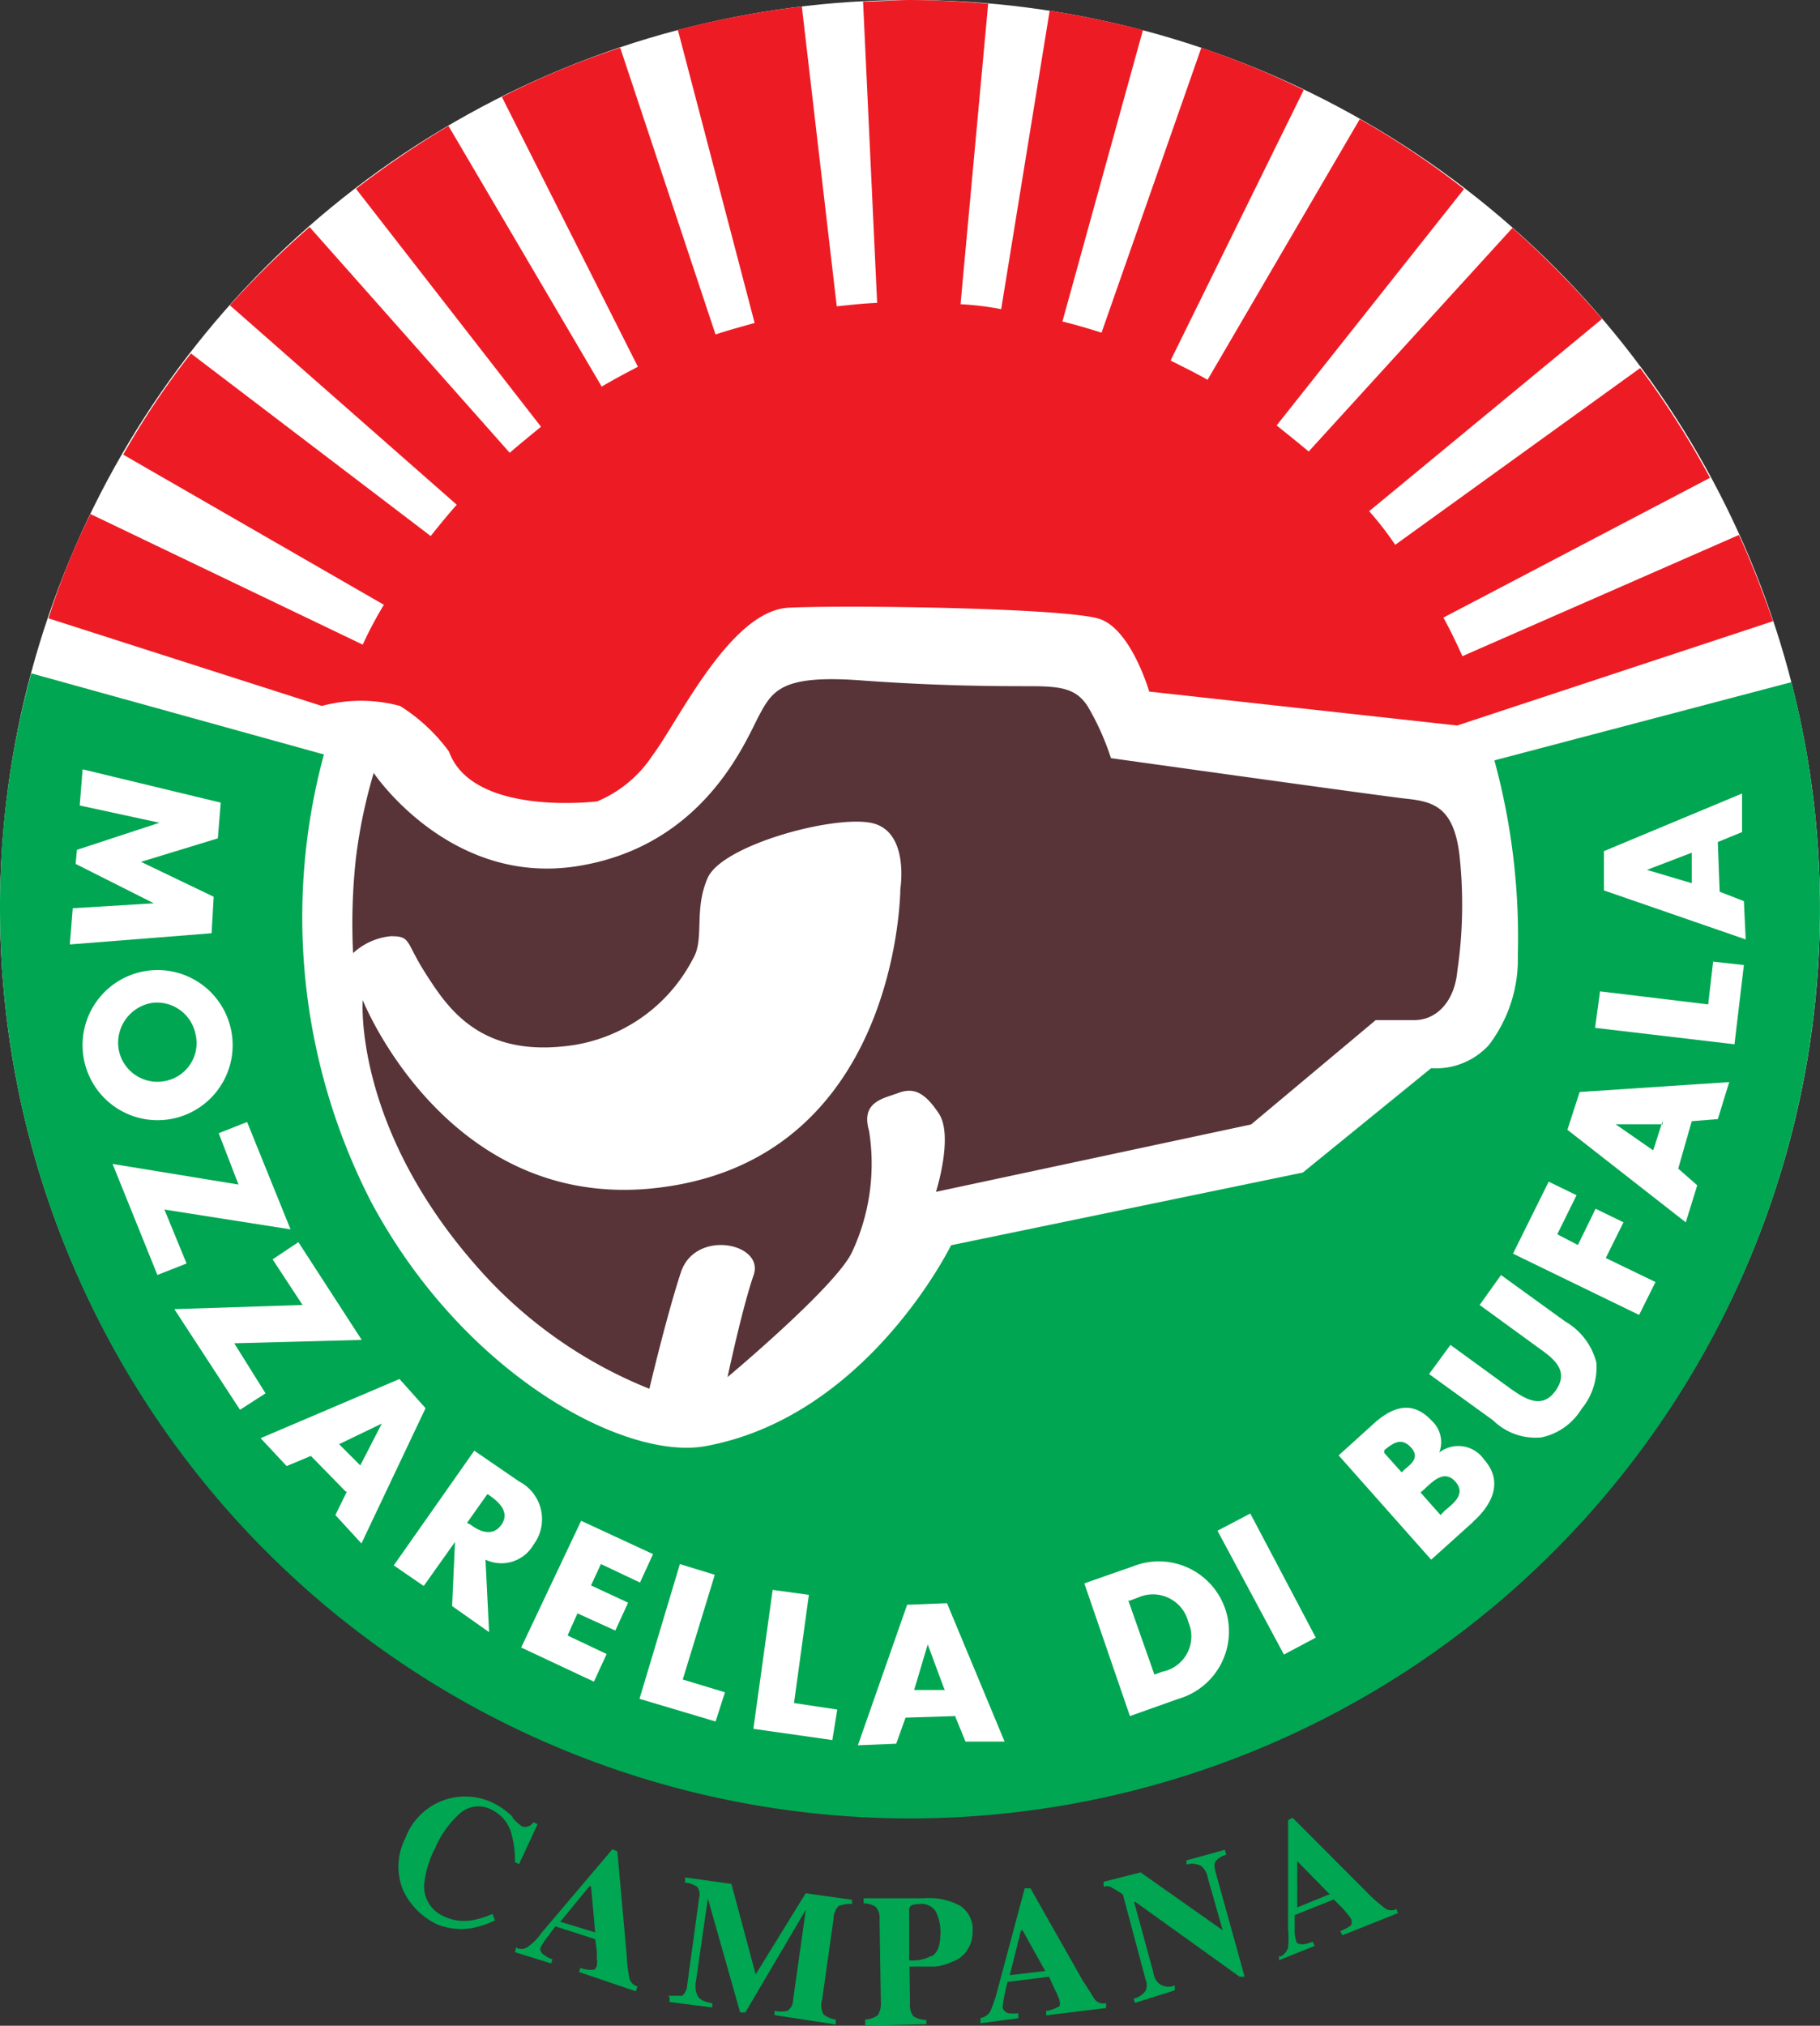 <svg id="loghi-dop" xmlns="http://www.w3.org/2000/svg" width="125.671" height="139.83" viewBox="0 0 125.671 139.83">
  <rect x="0" y="0" width="125.671" height="139.83" fill="#333333" stroke="none"/>
  <ellipse id="Ellipse_14" data-name="Ellipse 14" cx="62.836" cy="62.703" rx="62.836" ry="62.703" transform="translate(0)" fill="#fff"/>
  <path id="Path_7" data-name="Path 7" d="M5.08,43.194A61.179,61.179,0,0,1,7.239,27l20.207,5.6A42.969,42.969,0,0,0,30.7,63.473c6.388,11.948,17.49,17.85,23.05,16.878,11.21-2.015,17-13.873,17-13.873l24.292-5.02,8.853-7.2a4.984,4.984,0,0,0,3.977-1.583,9.788,9.788,0,0,0,2.015-6.244,46.478,46.478,0,0,0-1.619-13.423l20.513-5.4A62.834,62.834,0,1,1,5.08,43.194Z" transform="translate(-5.08 19.478)" fill="#00a651" fill-rule="evenodd"/>
  <path id="Path_8" data-name="Path 8" d="M126.023,44.049l-21.808,7.2L82.946,48.908s-1.224-4.229-3.383-5-17.454-.99-21.5-.792-7.611,7.809-9.429,10.22a8.475,8.475,0,0,1-3.8,3.149s-8.6,1.08-10.238-3.437A12.2,12.2,0,0,0,31.214,49.9a10.364,10.364,0,0,0-5.4,0L6.94,43.851a50.077,50.077,0,0,1,2.9-7.2l18.8,9.015A26.83,26.83,0,0,1,30.1,42.916L12.1,32.551a56.249,56.249,0,0,1,4.678-6.982l16.554,12.6c.594-.738,1.188-1.475,1.8-2.159L19.464,22.241a65.657,65.657,0,0,1,5.506-5.4L38.789,32.425c.684-.594,1.422-1.188,2.159-1.8L28.173,14.2A65.586,65.586,0,0,1,34.56,9.861l10.58,17.994c.828-.486,1.673-.936,2.5-1.368L38.249,7.864a56.537,56.537,0,0,1,8.169-3.4L53,24.256c.882-.288,1.8-.54,2.7-.792L50.4,3.239A61.989,61.989,0,0,1,58.96,1.62l2.411,20.693c.918-.09,1.8-.2,2.789-.234l-.972-20.8c1.08,0,2.159-.108,3.239-.108,1.8,0,3.6.108,5.4.252L69.918,22.169a19.877,19.877,0,0,1,2.807.342l3.347-20.6c2.213.342,4.319.792,6.442,1.332l-5.56,20.117c.936.234,1.8.486,2.7.774L86.545,4.463a60.8,60.8,0,0,1,7.072,2.915L84.421,26.055c.882.45,1.709.846,2.555,1.332L97.485,9.393a58.048,58.048,0,0,1,7.2,4.822L91.745,30.536c.738.594,1.529,1.224,2.213,1.8L108.029,16.9a67.945,67.945,0,0,1,6.19,6.28L98.133,36.456a21.7,21.7,0,0,1,1.8,2.321l16.914-12.2a61.342,61.342,0,0,1,4.822,7.575L103.261,43.8c.486.882.918,1.8,1.314,2.663l19.091-8.367c.882,1.925,1.655,3.941,2.357,5.956Z" transform="translate(-3.593 -1.17)" fill="#ed1c24" fill-rule="evenodd"/>
  <path id="Path_9" data-name="Path 9" d="M3.562,29.51l-.2,2.5L8.87,33.2h0l-5.7,1.871-.09.972,5.4,2.717h0l-5.6.342-.2,2.5,9.789-.774.144-2.519L7.592,35.9,12.9,34.278l.2-2.465-9.537-2.3Z" transform="translate(2.142 23.59)" fill="#fff" fill-rule="evenodd"/>
  <path id="Path_10" data-name="Path 10" d="M18.475,42.447a5.182,5.182,0,1,0-.644,3.931A5.165,5.165,0,0,0,18.475,42.447Zm-2.411.486A2.663,2.663,0,0,1,14.1,46.082a2.717,2.717,0,0,1-3.347-2.105,2.789,2.789,0,0,1,2.321-3.257,2.717,2.717,0,0,1,2.987,2.213Z" transform="translate(-2.55 28.502)" fill="#fff" fill-rule="evenodd"/>
  <path id="Path_11" data-name="Path 11" d="M7.9,49.086l8.709,1.368-3-7.413-1.961.774,1.368,3.545L4.32,45.937,7.415,53.6l2.015-.792L7.9,49.086Z" transform="translate(3.453 34.405)" fill="#fff" fill-rule="evenodd"/>
  <path id="Path_12" data-name="Path 12" d="M10.829,54.632l8.8-.234L15.255,47.65l-1.781,1.188,2.069,3.149-8.853.288,4.534,6.946,1.763-1.134-2.159-3.455Z" transform="translate(5.348 38.09)" fill="#fff" fill-rule="evenodd"/>
  <path id="Path_13" data-name="Path 13" d="M21.036,61.843l-.792,1.619,1.8,1.961,4.426-9.339-1.8-2.015L15.08,58.155l1.8,1.925,1.673-.7,2.411,2.465Zm.936-1.8L20.5,58.568l2.951-1.422h0l-1.475,2.861Z" transform="translate(2.914 41.117)" fill="#fff" fill-rule="evenodd"/>
  <path id="Path_14" data-name="Path 14" d="M26.524,64.341a2.555,2.555,0,0,0,3.311-1.026,2.933,2.933,0,0,0-.99-4.372L25.75,56.82l-5.56,7.917,2.069,1.422,2.159-3.041h0l-.2,4.426,2.555,1.8Zm.162-4.516.2.144c.63.45,1.314,1.134.738,1.961s-1.475.5-2.123,0l-.252-.126,1.386-1.961Z" transform="translate(6.999 43.316)" fill="#fff" fill-rule="evenodd"/>
  <path id="Path_15" data-name="Path 15" d="M28.205,62.6l.9-1.961-4.966-2.3L20,67.085l5.02,2.357.882-1.907-2.7-1.278.684-1.529L26.5,65.915l.882-1.925L24.822,62.8l.684-1.476,2.7,1.278Z" transform="translate(15.988 46.636)" fill="#fff" fill-rule="evenodd"/>
  <path id="Path_16" data-name="Path 16" d="M29.74,60.738,27.329,60,24.54,69.3l5.254,1.565.648-2.015-2.915-.882,2.213-7.234Z" transform="translate(19.617 47.963)" fill="#fff" fill-rule="evenodd"/>
  <path id="Path_17" data-name="Path 17" d="M32.743,61.332l-2.5-.342L28.91,70.581l5.452.774.342-2.105-2.987-.45,1.026-7.467Z" transform="translate(23.11 48.754)" fill="#fff" fill-rule="evenodd"/>
  <path id="Path_18" data-name="Path 18" d="M44.748,70.551l.684,1.673h2.7L44.154,62.67l-2.753.108-3.4,9.7,2.645-.108.648-1.8,3.437-.108Zm-.738-1.889H41.887l.936-3.149h0l1.134,3.059Z" transform="translate(21.236 47.992)" fill="#fff" fill-rule="evenodd"/>
  <path id="Path_19" data-name="Path 19" d="M49.839,71.744l3.347-1.188a4.84,4.84,0,1,0-3.149-9.141l-3.347,1.17Zm0-7.971.54-.2a2.519,2.519,0,0,1,3.491,1.673,2.483,2.483,0,0,1-1.8,3.437l-.54.2-1.8-5.11Z" transform="translate(28.182 46.709)" fill="#fff" fill-rule="evenodd"/>
  <path id="Path_20" data-name="Path 20" d="M48.987,58.06,46.72,59.248l4.588,8.547,2.2-1.17L48.987,58.06Z" transform="translate(37.347 46.412)" fill="#fff" fill-rule="evenodd"/>
  <path id="Path_21" data-name="Path 21" d="M62.1,61.015l.2-.162c.594-.54,1.422-1.475,2.213-.576s-.252,1.565-.792,2.051l-.234.252Zm3.6,2.051c1.332-1.17,2.159-2.789.792-4.319a2.159,2.159,0,0,0-3.095-.486h0A2,2,0,0,0,62.91,56.1c-1.278-1.386-2.555-1.08-3.851,0L56.45,58.459l6.388,7.2,2.9-2.609Zm-6.1-4.8V58.1c.54-.432,1.134-.918,1.8-.234S61.542,59,61,59.431l-.2.2-1.224-1.368Z" transform="translate(35.984 42)" fill="#fff" fill-rule="evenodd"/>
  <path id="Path_22" data-name="Path 22" d="M63.411,52.149l4.121,3c1.044.738,2.069,1.565,1.134,2.9s-2.105.594-3.149-.144l-4.121-3L59.92,56.918l4.426,3.2a4.175,4.175,0,0,0,3.347,1.17,4.283,4.283,0,0,0,2.753-1.961,4.516,4.516,0,0,0,1.026-3.2,4.589,4.589,0,0,0-2.159-2.843l-4.426-3.2Z" transform="translate(38.758 37.928)" fill="#fff" fill-rule="evenodd"/>
  <path id="Path_23" data-name="Path 23" d="M62.45,46.266l-1.925-.936L58.06,50.3l8.709,4.229L67.9,52.258,64.466,50.6l1.224-2.465L63.764,47.2,62.54,49.7l-1.422-.738,1.332-2.7Z" transform="translate(46.412 36.236)" fill="#fff" fill-rule="evenodd"/>
  <path id="Path_24" data-name="Path 24" d="M73.813,45.379l1.8-.144L76.4,42.68l-10.328.684-.846,2.609L73.4,52.361l.792-2.555-1.314-1.152Zm-2.015,0-.648,2.015-2.591-1.8H71.8Z" transform="translate(43.003 32.012)" fill="#fff" fill-rule="evenodd"/>
  <path id="Path_25" data-name="Path 25" d="M61.552,38.941,61.21,41.46l9.627,1.134.648-5.47-2.123-.234-.342,2.951-7.467-.9Z" transform="translate(48.93 29.489)" fill="#fff" fill-rule="evenodd"/>
  <path id="Path_26" data-name="Path 26" d="M74.493,34.957l1.673-.684V31.61L66.63,35.587V38.3l9.789,3.383-.126-2.645-1.673-.648Zm-1.8.738V37.8L69.6,36.882h0Z" transform="translate(44.122 23.163)" fill="#fff" fill-rule="evenodd"/>
  <path id="Path_27" data-name="Path 27" d="M28.217,71.516a3.365,3.365,0,0,0,.684.63.594.594,0,0,0,.432,0,.7.7,0,0,0,.36-.288l.288.144L28.7,74.755l-.288-.144a6.514,6.514,0,0,0-.2-1.8,2.573,2.573,0,0,0-1.386-1.8,1.925,1.925,0,0,0-2.159.2,6.856,6.856,0,0,0-1.8,2.519,6.675,6.675,0,0,0-.684,2.159,2.231,2.231,0,0,0,1.278,2.447,3.239,3.239,0,0,0,1.925.306,6.19,6.19,0,0,0,1.475-.45l.18.45a6.908,6.908,0,0,1-1.655.54,4.5,4.5,0,0,1-2.3-.252A4.912,4.912,0,0,1,20.7,76.573a4.283,4.283,0,0,1,.144-3.6A4.408,4.408,0,0,1,26.9,70.527a5.4,5.4,0,0,1,1.386.99Z" transform="translate(7.141 53.919)" fill="#00a651" fill-rule="evenodd"/>
  <path id="Path_28" data-name="Path 28" d="M30.382,77.85l-.288-3.185h-.108l-2.015,2.447,2.411.738Zm-5.4,1.08a.792.792,0,0,0,.828-.144,3.6,3.6,0,0,0,.846-.882L31.57,72.11l.342.144.648,7.2a9,9,0,0,0,.2,1.619.756.756,0,0,0,.54.5l-.108.342-3.923-1.332.09-.288a2.285,2.285,0,0,0,.846.144c.144,0,.234-.108.288-.306a1.206,1.206,0,0,0,0-.486v-.486l-.108-.846-2.753-.882-.63.846a3.922,3.922,0,0,0-.4.63.446.446,0,0,0,.252.486,1.476,1.476,0,0,0,.576.306l-.09.288-2.5-.774.09-.36Z" transform="translate(10.716 55.538)" fill="#00a651" fill-rule="evenodd"/>
  <path id="Path_29" data-name="Path 29" d="M30.71,81.359h.99a1.062,1.062,0,0,0,.342-.738l.828-6.046a.846.846,0,0,0-.144-.738,1.8,1.8,0,0,0-.828-.288v-.36l3.2.45,1.673,6.244h0l3.455-5.6,3.2.45v.288a2.285,2.285,0,0,0-.936.144,1.314,1.314,0,0,0-.342.882l-.792,5.614a1.188,1.188,0,0,0,.108.99A1.8,1.8,0,0,0,42.3,83v.342l-4.229-.648V82.4a2.141,2.141,0,0,0,.882,0,.882.882,0,0,0,.4-.738l.882-6.244h0l-4.175,7.09h-.36l-2.231-7.863h0l-.828,5.758a1.44,1.44,0,0,0,.144.99c.09.2.45.4.99.486v.288l-2.951-.378v-.36Z" transform="translate(15.408 56.401)" fill="#00a651" fill-rule="evenodd"/>
  <path id="Path_30" data-name="Path 30" d="M42.952,77.975c.4-.234.576-.774.576-1.655a3.1,3.1,0,0,0-.342-1.439,1.17,1.17,0,0,0-1.116-.486,1.8,1.8,0,0,0-.558.09.414.414,0,0,0-.144.36V78.28a2.609,2.609,0,0,0,1.529-.306Zm-4.624,4.391a1.6,1.6,0,0,0,.882-.306,1.53,1.53,0,0,0,.2-.882l-.09-5.7a1.188,1.188,0,0,0-.252-.882,1.62,1.62,0,0,0-.846-.252V74h4.121a4.553,4.553,0,0,1,2.519.5,1.925,1.925,0,0,1,.882,1.8,2.159,2.159,0,0,1-.306,1.17,1.943,1.943,0,0,1-1.08.9,3.742,3.742,0,0,1-1.17.342h-1.8l.036,2.5a1.332,1.332,0,0,0,.234.936,1.925,1.925,0,0,0,.9.252v.288l-4.229.108v-.342Z" transform="translate(21.412 57.033)" fill="#00a651" fill-rule="evenodd"/>
  <path id="Path_31" data-name="Path 31" d="M47.18,79.314l-1.565-2.807h-.108L44.733,79.6Zm-4.462,3.239a.9.9,0,0,0,.684-.486,10.239,10.239,0,0,0,.4-1.134l1.961-7.323h.4l3.6,6.352c.45.684.738,1.17.882,1.368a.774.774,0,0,0,.738.2v.342l-4.139.5v-.306a1.979,1.979,0,0,0,.774-.252c.162,0,.2-.18.162-.378a1.043,1.043,0,0,0-.162-.45c0-.144-.144-.288-.2-.45l-.378-.828-2.861.36c-.144.54-.2.882-.234,1.026a7.2,7.2,0,0,0-.108.738.54.54,0,0,0,.45.4,3.113,3.113,0,0,0,.63,0v.342l-2.609.342v-.342Z" transform="translate(24.993 56.737)" fill="#00a651" fill-rule="evenodd"/>
  <path id="Path_32" data-name="Path 32" d="M49.5,82.4a1.331,1.331,0,0,0,.828-.54.954.954,0,0,0,0-.774l-1.565-5.866a8.026,8.026,0,0,0-.882-.54.738.738,0,0,0-.45,0v-.342l2.555-.648,5.668,3.995h0l-1.026-3.6a1.368,1.368,0,0,0-.45-.828,1.349,1.349,0,0,0-1.026-.108v-.288L55.8,72.13l.108.342a1.386,1.386,0,0,0-.738.45c-.108.144-.108.378,0,.774l2,7.2h-.342l-7.2-5.164h-.09l1.332,4.876a1.206,1.206,0,0,0,.342.72,1.08,1.08,0,0,0,1.134.162v.342l-2.753.864-.09-.306Z" transform="translate(28.774 55.554)" fill="#00a651" fill-rule="evenodd"/>
  <path id="Path_33" data-name="Path 33" d="M57.687,76.208,55.42,73.9h0V77.09l2.3-.936ZM54.25,80.491a1.044,1.044,0,0,0,.54-.63,6.838,6.838,0,0,0,0-1.242V71.062L55.1,70.9l5.2,5.218a11.458,11.458,0,0,0,1.242,1.08.792.792,0,0,0,.738,0l.09.288-3.833,1.529-.144-.288a3.024,3.024,0,0,0,.738-.4.522.522,0,0,0,0-.45,2.142,2.142,0,0,0-.306-.4,4.151,4.151,0,0,0-.288-.342l-.594-.594-2.7,1.08v1.044a2.2,2.2,0,0,0,.108.738c0,.2.252.234.486.234a2.574,2.574,0,0,0,.648-.18l.144.288-2.465.99v-.306Z" transform="translate(34.154 54.571)" fill="#00a651" fill-rule="evenodd"/>
  <path id="Path_34" data-name="Path 34" d="M20.073,33.695s5.218,7.809,14.017,6.442,11.66-8.655,12.6-10.418,1.637-2.807,7.036-2.411,9.447.4,11.66.4,3.185.18,3.977,1.368a17.832,17.832,0,0,1,1.619,3.6s18.642,2.609,20.459,2.807,3.2.594,3.6,3.833a31.526,31.526,0,0,1-.144,8.061c-.18,2.015-1.368,3.383-2.987,3.383H89.26l-8.6,7.2L58.9,62.611s1.224-3.851.2-5.4-1.8-1.8-2.807-1.422-2.609.594-2.015,2.609a14.4,14.4,0,0,1-1.188,8.4c-1.152,2.393-8.583,8.6-8.583,8.6s1.026-4.822,1.8-7.036-4.031-3.2-5.02-.2-2.177,8.043-2.177,8.043a31.273,31.273,0,0,1-12.056-8.6c-8.4-9.627-7.737-18.228-7.737-18.228s5.65,14.2,19.667,13.028C56.385,60.884,56.439,41.7,56.439,41.7s.666-4.085-2.087-4.57-10.22,1.583-11.21,3.8-.2,4.229-1.026,5.6a11.264,11.264,0,0,1-9,6.046c-5.866.594-8.025-2.807-9.447-5.02s-.99-2.591-2.411-2.591a4.48,4.48,0,0,0-2.609,1.17,41.944,41.944,0,0,1,.2-6.586,35.989,35.989,0,0,1,1.224-5.848Z" transform="translate(5.73 19.657)" fill="#583438" fill-rule="evenodd"/>
</svg>
